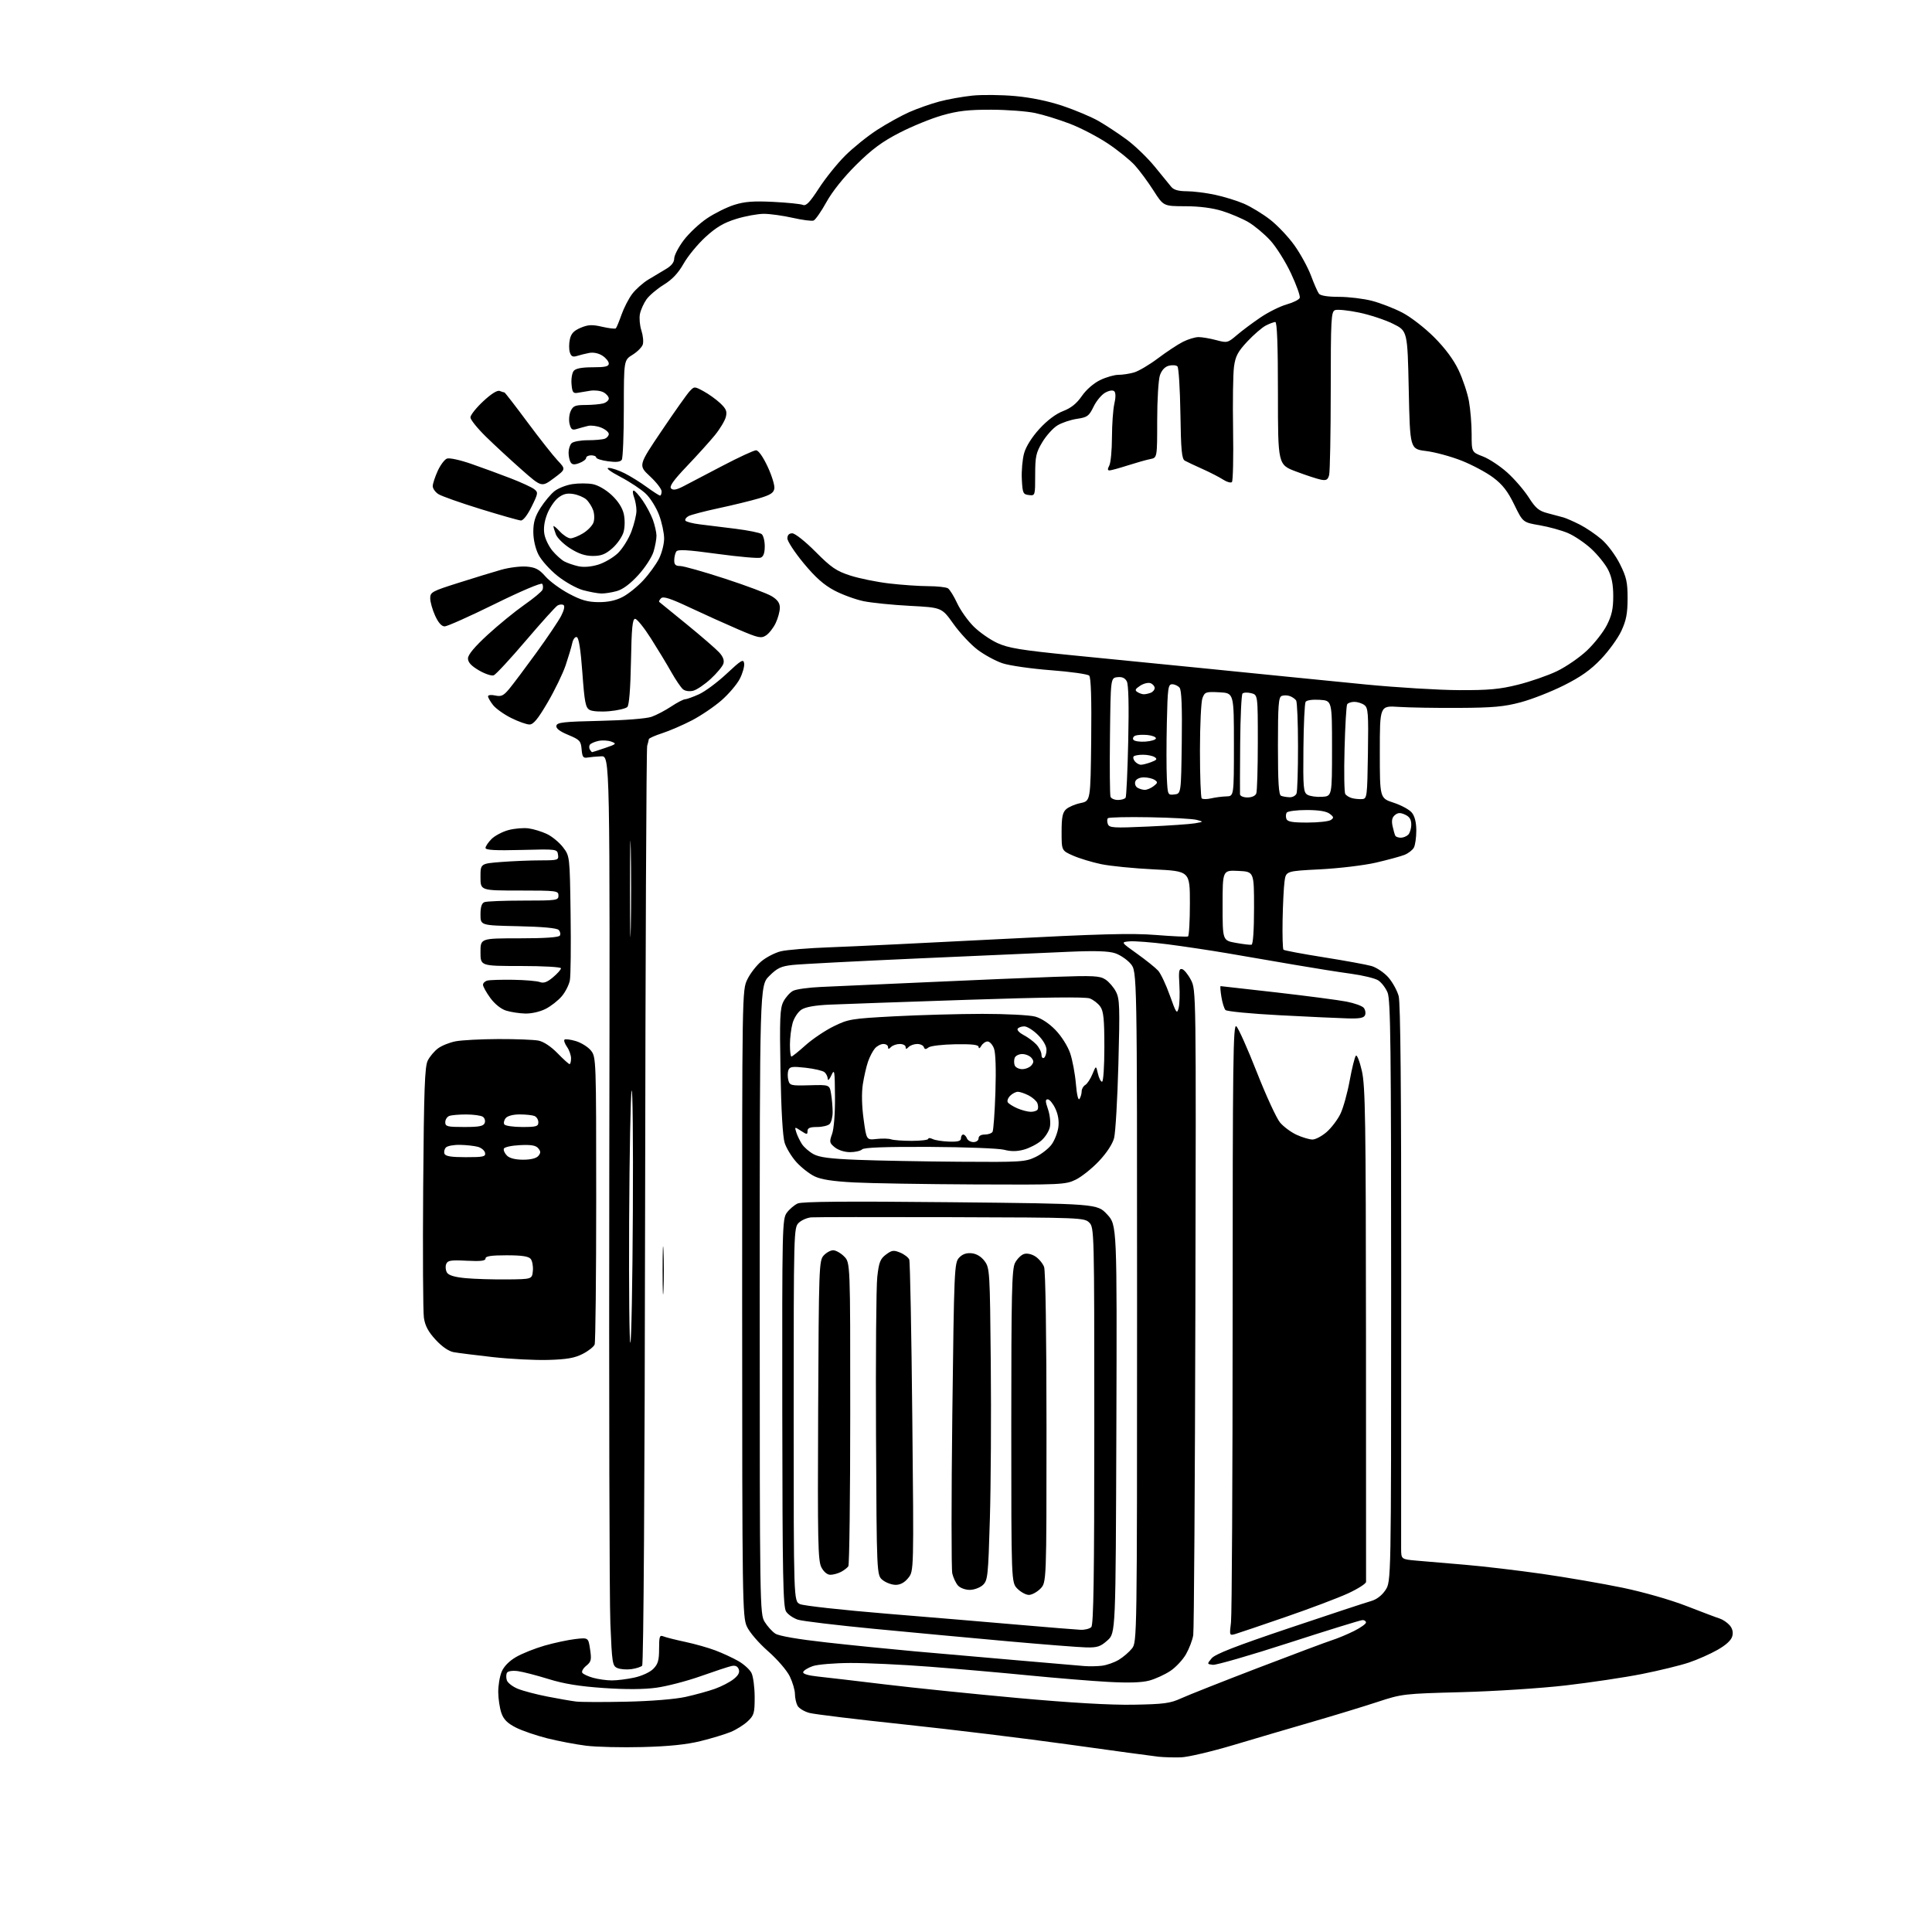 <?xml version="1.0" encoding="UTF-8" standalone="no"?>
<svg 
  version="1.1" 
  xmlns="http://www.w3.org/2000/svg" 
  xmlns:xlink="http://www.w3.org/1999/xlink" 
  xmlns:svg="http://www.w3.org/2000/svg"
  xmlns:rdf="http://www.w3.org/1999/02/22-rdf-syntax-ns#"
  xmlns:cc="http://creativecommons.org/ns#"
  xmlns:dc="http://purl.org/dc/elements/1.1/"
  viewBox="0 0 768 768"
  width="768"
  height="768"
>
<style>svg {background-color: white; }</style>"
<path stroke="none" fill="black" fill-rule="evenodd" d="M469.50,698.57C466.75,698.66 462.70,698.55 460.50,698.32C458.30,698.08 442.32,695.91 425.00,693.49C407.68,691.07 378.20,687.48 359.50,685.50C340.80,683.52 323.82,681.46 321.77,680.92C319.71,680.37 317.58,679.08 317.02,678.03C316.46,676.99 316.00,674.89 316.00,673.38C316.00,671.87 315.08,668.72 313.95,666.39C312.80,664.02 308.99,659.60 305.30,656.37C301.53,653.05 297.93,648.86 296.88,646.54C295.13,642.69 295.04,636.61 295.02,518.07C295.00,393.87 295.00,393.62 297.09,389.31C298.24,386.94 300.76,383.69 302.70,382.10C304.63,380.50 308.08,378.73 310.36,378.16C312.64,377.58 321.48,376.87 330.00,376.56C338.52,376.26 368.45,374.82 396.50,373.36C437.24,371.24 449.91,370.90 459.50,371.67C466.10,372.20 471.84,372.46 472.25,372.25C472.66,372.05 473.00,366.12 473.00,359.09C473.00,346.29 473.00,346.29 458.67,345.59C450.79,345.21 441.35,344.27 437.70,343.51C434.04,342.74 429.01,341.21 426.52,340.11C422.00,338.11 422.00,338.11 422.00,330.71C422.00,324.85 422.38,322.97 423.80,321.68C424.79,320.78 427.38,319.68 429.55,319.23C433.50,318.41 433.50,318.41 433.77,294.02C433.95,277.76 433.68,269.28 432.97,268.57C432.39,267.98 425.52,267.01 417.70,266.42C409.89,265.82 401.25,264.58 398.50,263.66C395.75,262.74 391.28,260.31 388.56,258.25C385.85,256.19 381.54,251.57 379.00,248.00C374.37,241.50 374.37,241.50 361.77,240.84C354.84,240.48 346.55,239.64 343.34,238.99C340.13,238.33 334.89,236.42 331.70,234.74C327.49,232.51 324.15,229.55 319.45,223.87C315.90,219.58 313.00,215.15 313.00,214.03C313.00,212.69 313.66,212.00 314.94,212.00C316.03,212.00 320.12,215.24 324.19,219.34C330.44,225.62 332.45,226.99 338.00,228.79C341.57,229.94 348.55,231.36 353.50,231.94C358.45,232.52 365.43,233.00 369.00,233.01C372.57,233.02 376.09,233.41 376.82,233.87C377.54,234.33 379.19,236.98 380.48,239.77C381.77,242.55 384.71,246.71 387.02,249.02C389.32,251.32 393.58,254.29 396.47,255.62C400.87,257.63 405.81,258.44 426.12,260.47C439.53,261.81 462.20,264.05 476.50,265.46C490.80,266.87 506.55,268.45 511.50,268.97C516.45,269.49 530.62,270.90 543.00,272.10C555.38,273.30 572.02,274.31 580.00,274.34C591.78,274.39 596.17,273.99 603.38,272.19C608.27,270.97 615.24,268.56 618.86,266.83C622.49,265.09 627.88,261.39 630.84,258.59C633.80,255.79 637.36,251.25 638.75,248.50C640.70,244.67 641.29,241.98 641.29,237.00C641.29,232.40 640.69,229.31 639.23,226.45C638.10,224.23 635.09,220.50 632.55,218.16C630.02,215.82 625.86,213.01 623.32,211.92C620.78,210.83 615.70,209.43 612.04,208.80C605.38,207.66 605.38,207.66 601.94,200.60C599.35,195.27 597.29,192.63 593.58,189.84C590.88,187.81 585.21,184.78 580.98,183.11C576.75,181.44 570.42,179.72 566.90,179.29C560.50,178.50 560.50,178.50 560.00,155.03C559.50,131.55 559.50,131.55 553.73,128.70C550.56,127.13 544.47,125.12 540.19,124.24C535.91,123.35 531.64,122.92 530.70,123.28C529.15,123.88 529.00,126.67 528.99,155.22C528.98,172.42 528.69,187.55 528.35,188.84C527.84,190.73 527.22,191.09 525.11,190.68C523.67,190.40 519.24,188.95 515.25,187.45C508.00,184.73 508.00,184.73 508.00,156.37C508.00,137.23 507.66,128.00 506.95,128.00C506.37,128.00 504.67,128.64 503.17,129.41C501.67,130.19 498.37,133.04 495.84,135.74C492.06,139.79 491.11,141.57 490.54,145.74C490.15,148.53 489.99,159.82 490.17,170.82C490.35,181.82 490.14,191.18 489.71,191.62C489.27,192.06 487.70,191.62 486.21,190.65C484.72,189.68 481.02,187.78 478.00,186.43C474.98,185.08 471.82,183.59 471.00,183.13C469.77,182.44 469.45,179.06 469.23,164.42C469.08,154.59 468.55,146.15 468.05,145.65C467.55,145.15 466.03,145.03 464.67,145.37C463.08,145.77 461.81,147.11 461.10,149.14C460.49,150.89 460.00,158.92 460.00,167.13C460.00,181.96 460.00,181.96 457.25,182.49C455.74,182.78 451.72,183.92 448.31,185.01C444.91,186.10 441.63,187.00 441.03,187.00C440.25,187.00 440.23,186.43 440.96,185.07C441.53,184.00 442.01,178.94 442.02,173.82C442.04,168.69 442.46,162.70 442.97,160.50C443.55,158.04 443.54,156.14 442.97,155.57C442.40,155.00 441.03,155.18 439.39,156.06C437.93,156.84 435.83,159.35 434.72,161.65C432.88,165.42 432.25,165.88 428.09,166.50C425.57,166.87 422.07,168.05 420.32,169.12C418.58,170.19 415.88,173.19 414.32,175.79C411.83,179.95 411.50,181.47 411.50,188.79C411.50,197.05 411.49,197.08 409.00,196.79C406.68,196.52 406.48,196.06 406.19,190.50C406.02,187.20 406.43,182.55 407.10,180.16C407.85,177.48 410.18,173.78 413.19,170.48C416.29,167.09 419.73,164.51 422.60,163.41C425.77,162.20 427.99,160.41 430.04,157.44C431.78,154.92 434.72,152.35 437.30,151.10C439.68,149.94 442.95,149.00 444.57,149.00C446.19,149.00 448.99,148.58 450.79,148.06C452.59,147.54 456.85,145.03 460.26,142.47C463.66,139.91 468.13,136.95 470.18,135.91C472.24,134.86 475.06,134.00 476.45,134.00C477.83,134.00 480.99,134.54 483.46,135.20C487.82,136.37 488.04,136.31 491.72,133.17C493.80,131.39 498.05,128.22 501.17,126.12C504.29,124.02 508.94,121.72 511.51,121.00C514.08,120.28 516.40,119.12 516.67,118.41C516.94,117.71 515.37,113.33 513.19,108.67C511.01,104.01 507.28,98.09 504.92,95.53C502.55,92.96 498.66,89.71 496.27,88.31C493.88,86.91 489.20,84.92 485.88,83.88C481.95,82.66 476.78,81.99 471.16,81.98C462.50,81.96 462.50,81.96 458.54,75.75C456.36,72.33 453.04,67.84 451.16,65.76C449.28,63.67 444.45,59.77 440.43,57.08C436.41,54.39 429.60,50.84 425.31,49.20C421.01,47.55 414.80,45.63 411.50,44.93C408.20,44.22 400.32,43.63 394.00,43.61C385.00,43.59 380.78,44.07 374.57,45.84C370.21,47.08 362.56,50.20 357.57,52.77C350.64,56.34 346.59,59.34 340.40,65.47C335.39,70.44 330.86,76.11 328.52,80.33C326.44,84.09 324.14,87.39 323.41,87.67C322.68,87.95 318.94,87.46 315.10,86.59C311.25,85.72 306.10,85.00 303.66,85.00C301.21,85.00 296.26,85.91 292.66,87.02C287.71,88.55 284.73,90.31 280.46,94.21C277.35,97.06 273.43,101.82 271.75,104.80C269.61,108.57 267.23,111.11 263.86,113.18C261.20,114.82 258.12,117.43 257.00,118.99C255.89,120.55 254.71,123.18 254.38,124.83C254.06,126.47 254.32,129.43 254.97,131.39C255.61,133.36 255.86,135.85 255.52,136.93C255.18,138.02 253.34,139.86 251.45,141.03C248.00,143.16 248.00,143.16 247.98,162.33C247.98,172.87 247.61,182.07 247.17,182.76C246.61,183.63 244.96,183.82 241.69,183.37C239.11,183.02 237.00,182.34 237.00,181.86C237.00,181.39 236.10,181.00 235.00,181.00C233.90,181.00 233.00,181.46 233.00,182.02C233.00,182.59 231.80,183.51 230.33,184.06C228.34,184.82 227.46,184.75 226.85,183.79C226.40,183.08 226.02,181.35 226.02,179.95C226.01,178.55 226.54,176.86 227.20,176.20C227.86,175.54 230.75,175.00 233.62,175.00C236.49,175.00 239.55,174.73 240.42,174.39C241.29,174.06 242.00,173.21 242.00,172.51C242.00,171.81 240.65,170.68 239.01,170.00C237.36,169.32 235.00,169.01 233.76,169.30C232.52,169.60 230.51,170.15 229.30,170.52C227.48,171.09 226.97,170.74 226.42,168.53C226.05,167.06 226.24,164.76 226.85,163.43C227.80,161.35 228.65,161.00 232.73,160.99C235.35,160.98 238.51,160.70 239.75,160.37C240.99,160.04 242.00,159.16 242.00,158.42C242.00,157.68 241.05,156.56 239.89,155.94C238.72,155.32 236.36,155.04 234.64,155.32C232.91,155.61 230.60,155.99 229.50,156.17C227.83,156.44 227.45,155.86 227.19,152.68C227.01,150.58 227.41,148.22 228.06,147.43C228.86,146.46 231.31,146.00 235.62,146.00C240.58,146.00 242.00,145.67 242.00,144.52C242.00,143.71 240.88,142.31 239.50,141.41C238.00,140.42 235.91,139.98 234.25,140.29C232.74,140.58 230.53,141.12 229.35,141.50C227.69,142.02 227.04,141.69 226.52,140.07C226.15,138.91 226.15,136.57 226.53,134.88C227.03,132.59 228.12,131.43 230.84,130.29C233.83,129.04 235.37,128.97 239.39,129.90C242.09,130.52 244.53,130.80 244.81,130.52C245.10,130.24 246.11,127.78 247.07,125.06C248.03,122.34 249.95,118.62 251.34,116.80C252.73,114.98 255.58,112.44 257.68,111.16C259.78,109.87 262.96,107.97 264.75,106.93C266.90,105.67 268.00,104.26 268.01,102.76C268.01,101.52 269.71,98.25 271.78,95.50C273.86,92.75 278.02,88.84 281.03,86.82C284.04,84.79 288.91,82.37 291.86,81.44C296.00,80.13 299.52,79.86 307.36,80.25C312.94,80.53 318.25,81.07 319.16,81.45C320.43,81.98 321.89,80.47 325.50,74.90C328.07,70.92 332.76,65.08 335.92,61.92C339.08,58.76 344.81,54.14 348.66,51.65C352.50,49.17 358.27,45.97 361.48,44.55C364.68,43.14 370.05,41.25 373.40,40.36C376.76,39.46 382.65,38.41 386.50,38.01C390.35,37.61 397.99,37.69 403.47,38.18C409.85,38.76 416.67,40.16 422.45,42.10C427.40,43.76 433.81,46.46 436.68,48.10C439.56,49.75 444.58,53.06 447.86,55.47C451.13,57.88 456.13,62.70 458.98,66.18C461.83,69.65 464.79,73.29 465.57,74.25C466.55,75.47 468.43,76.01 471.74,76.02C474.36,76.03 479.43,76.66 483.00,77.43C486.57,78.19 491.75,79.79 494.50,80.98C497.25,82.17 501.90,84.99 504.83,87.26C507.76,89.52 512.14,94.14 514.55,97.52C516.97,100.91 519.93,106.34 521.15,109.59C522.36,112.84 523.77,116.06 524.30,116.75C524.90,117.54 527.81,118.00 532.23,118.00C536.07,118.00 541.98,118.71 545.36,119.58C548.74,120.46 554.20,122.58 557.50,124.30C560.83,126.04 566.46,130.40 570.14,134.10C574.46,138.43 577.85,143.00 579.81,147.14C581.47,150.64 583.32,156.17 583.92,159.43C584.51,162.70 585.00,168.60 585.00,172.55C585.00,179.73 585.00,179.73 589.47,181.44C591.93,182.38 596.28,185.25 599.14,187.82C602.00,190.39 605.84,194.84 607.68,197.71C610.45,202.05 611.73,203.11 615.26,204.02C617.59,204.63 620.40,205.38 621.50,205.69C622.60,206.00 625.52,207.29 628.00,208.54C630.48,209.80 634.38,212.45 636.68,214.43C639.01,216.44 642.22,220.76 643.93,224.18C646.55,229.42 647.00,231.43 646.99,237.91C646.98,243.87 646.45,246.64 644.51,250.80C643.16,253.72 639.52,258.74 636.44,261.97C632.33,266.29 628.41,269.07 621.67,272.44C616.63,274.97 608.90,278.00 604.50,279.17C597.97,280.92 593.47,281.33 580.00,281.40C570.92,281.46 560.12,281.27 556.00,281.00C548.50,280.50 548.50,280.50 548.50,298.90C548.50,317.30 548.50,317.30 553.99,319.09C557.01,320.07 560.27,321.85 561.24,323.05C562.39,324.47 563.00,326.94 563.00,330.18C563.00,332.90 562.57,335.94 562.04,336.93C561.51,337.92 559.82,339.22 558.29,339.83C556.75,340.43 551.67,341.81 547.00,342.90C542.33,343.98 532.35,345.18 524.84,345.57C511.19,346.26 511.19,346.26 510.62,350.38C510.31,352.65 509.97,359.56 509.85,365.74C509.74,371.92 509.89,377.23 510.20,377.53C510.50,377.83 517.67,379.18 526.12,380.52C534.58,381.86 543.15,383.43 545.17,384.00C547.18,384.58 550.20,386.61 551.88,388.51C553.55,390.42 555.40,393.77 555.99,395.96C556.72,398.68 557.04,433.39 557.00,505.72C556.96,563.90 556.95,613.38 556.97,615.67C557.00,619.84 557.00,619.84 563.25,620.39C566.69,620.69 575.35,621.43 582.50,622.03C589.65,622.63 603.38,624.26 613.00,625.63C622.62,627.01 636.99,629.49 644.93,631.13C653.31,632.87 664.00,635.93 670.43,638.43C676.52,640.80 682.45,643.04 683.62,643.40C684.78,643.76 686.52,644.92 687.49,645.99C688.65,647.27 689.03,648.75 688.62,650.39C688.21,652.00 686.18,653.89 682.75,655.84C679.86,657.49 674.73,659.76 671.35,660.89C667.97,662.03 659.58,664.07 652.72,665.44C645.85,666.80 632.19,668.85 622.37,669.98C612.54,671.12 593.92,672.32 581.00,672.66C557.90,673.27 557.33,673.34 547.50,676.57C542.00,678.38 530.41,681.92 521.75,684.43C513.09,686.94 498.91,691.11 490.25,693.70C481.59,696.28 472.25,698.47 469.50,698.57zM255.50,694.48C247.25,694.70 237.12,694.46 233.00,693.95C228.88,693.43 221.90,692.11 217.50,691.00C213.10,689.89 207.47,687.96 205.00,686.69C201.69,685.00 200.19,683.49 199.31,680.95C198.65,679.05 198.09,675.35 198.06,672.72C198.03,670.09 198.63,666.42 199.41,664.56C200.30,662.42 202.41,660.27 205.16,658.68C207.55,657.29 212.65,655.26 216.50,654.15C220.35,653.05 225.83,651.88 228.68,651.55C233.87,650.95 233.87,650.95 234.57,655.65C235.19,659.77 235.01,660.58 233.06,662.15C231.84,663.14 231.12,664.39 231.46,664.94C231.80,665.48 233.74,666.39 235.79,666.96C237.83,667.52 241.17,667.99 243.20,667.99C245.24,668.00 249.25,667.50 252.11,666.88C255.07,666.25 258.34,664.75 259.66,663.43C261.56,661.53 262.00,660.03 262.00,655.44C262.00,650.45 262.21,649.87 263.75,650.50C264.71,650.89 268.61,651.87 272.41,652.68C276.22,653.49 281.62,655.02 284.41,656.08C287.21,657.14 291.29,659.03 293.48,660.28C295.67,661.52 298.03,663.66 298.72,665.02C299.41,666.38 299.98,670.68 299.99,674.56C300.00,680.98 299.75,681.86 297.25,684.22C295.74,685.65 292.70,687.56 290.50,688.47C288.30,689.38 282.90,691.02 278.50,692.11C272.95,693.48 265.91,694.21 255.50,694.48zM450.50,677.65C462.66,677.44 465.16,677.11 469.50,675.12C472.25,673.86 485.98,668.43 500.00,663.05C514.02,657.68 527.30,652.70 529.50,652.00C531.70,651.30 535.64,649.66 538.25,648.35C540.86,647.04 543.00,645.52 543.00,644.98C543.00,644.44 542.39,644.00 541.65,644.00C540.91,644.00 527.75,648.07 512.40,653.04C497.06,658.01 483.43,661.95 482.13,661.79C479.78,661.50 479.77,661.48 481.63,659.22C483.01,657.54 491.16,654.36 512.50,647.18C528.45,641.81 543.07,636.99 544.98,636.46C547.18,635.85 549.29,634.26 550.73,632.10C553.00,628.70 553.00,628.70 553.00,513.32C553.00,416.04 552.78,397.40 551.58,394.55C550.80,392.68 549.12,390.49 547.83,389.69C546.55,388.88 541.67,387.70 537.00,387.07C532.33,386.44 522.20,384.83 514.50,383.50C506.80,382.16 494.88,380.11 488.00,378.95C481.12,377.78 470.36,376.17 464.07,375.36C457.78,374.56 451.03,374.04 449.08,374.20C445.51,374.50 445.51,374.50 452.01,379.13C455.58,381.68 459.35,384.71 460.39,385.86C461.43,387.02 463.52,391.46 465.04,395.73C467.54,402.77 467.87,403.24 468.52,400.72C468.91,399.20 469.04,395.02 468.82,391.44C468.48,386.14 468.67,384.98 469.85,385.22C470.65,385.37 472.24,387.30 473.39,389.50C475.48,393.50 475.48,393.50 475.18,520.00C475.02,589.58 474.64,648.08 474.33,650.00C474.03,651.92 472.73,655.34 471.45,657.58C470.17,659.82 467.35,662.83 465.19,664.25C463.03,665.68 459.30,667.39 456.88,668.05C453.90,668.86 448.66,669.03 440.50,668.58C433.90,668.22 419.73,667.05 409.00,666.00C398.27,664.94 380.50,663.38 369.50,662.54C358.50,661.69 344.32,661.03 338.00,661.06C331.68,661.09 324.96,661.65 323.08,662.31C321.19,662.96 319.48,664.02 319.28,664.65C319.04,665.38 321.15,666.03 325.20,666.46C328.67,666.82 340.73,668.24 352.00,669.60C363.27,670.96 386.90,673.38 404.50,674.98C425.66,676.90 441.24,677.80 450.50,677.65zM249.00,676.45C258.76,676.24 268.36,675.46 272.50,674.55C276.35,673.70 281.62,672.25 284.22,671.32C286.81,670.39 290.15,668.66 291.63,667.47C293.53,665.97 294.13,664.79 293.66,663.55C293.19,662.33 292.27,661.93 290.74,662.28C289.51,662.55 284.00,664.37 278.50,666.32C273.00,668.27 265.09,670.32 260.93,670.89C255.94,671.58 248.80,671.62 239.93,671.01C230.27,670.34 224.12,669.34 218.00,667.43C213.32,665.98 207.87,664.57 205.87,664.30C203.78,664.02 201.94,664.28 201.55,664.92C201.18,665.52 201.14,666.87 201.47,667.92C201.80,668.96 203.81,670.51 205.92,671.35C208.04,672.20 213.31,673.58 217.64,674.42C221.96,675.27 227.07,676.15 229.00,676.39C230.93,676.62 239.93,676.65 249.00,676.45zM250.91,663.52C249.04,663.77 246.56,663.57 245.41,663.07C243.45,662.24 243.28,661.13 242.63,645.34C242.25,636.08 242.06,554.70 242.20,464.50C242.48,300.50 242.48,300.50 238.99,300.64C237.07,300.72 234.60,300.95 233.50,301.14C231.84,301.44 231.45,300.88 231.20,297.86C230.92,294.53 230.47,294.05 225.87,292.13C222.45,290.71 220.95,289.55 221.17,288.48C221.45,287.16 224.10,286.87 238.50,286.55C248.44,286.33 256.95,285.66 259.00,284.94C260.93,284.26 264.44,282.42 266.80,280.85C269.17,279.28 271.64,277.99 272.30,277.98C272.96,277.97 275.47,277.06 277.88,275.97C280.30,274.87 285.25,271.19 288.88,267.78C294.68,262.36 295.54,261.85 295.81,263.72C295.98,264.89 295.21,267.63 294.09,269.82C292.98,272.00 289.70,275.86 286.81,278.39C283.91,280.92 278.61,284.51 275.02,286.37C271.43,288.23 266.14,290.52 263.25,291.46C260.36,292.39 257.97,293.46 257.92,293.83C257.88,294.20 257.58,295.40 257.26,296.50C256.94,297.60 256.57,380.11 256.44,479.85C256.29,590.35 255.83,661.57 255.26,662.14C254.75,662.65 252.79,663.27 250.91,663.52zM438.00,662.16C439.93,661.93 442.96,660.87 444.73,659.80C446.51,658.73 448.87,656.70 449.98,655.29C451.98,652.75 452.00,651.58 452.00,519.44C452.00,386.15 452.00,386.15 449.47,383.14C448.07,381.49 445.28,379.59 443.26,378.92C440.66,378.06 435.30,377.89 425.04,378.34C417.04,378.69 390.25,379.87 365.50,380.97C340.75,382.07 318.04,383.25 315.03,383.59C310.45,384.10 308.95,384.81 305.78,387.98C302.00,391.76 302.00,391.76 302.00,516.63C302.01,638.64 302.05,641.57 303.96,644.70C305.03,646.45 306.94,648.57 308.20,649.39C309.64,650.33 317.24,651.64 328.50,652.89C338.40,654.00 354.15,655.58 363.50,656.42C372.85,657.26 391.07,658.85 404.00,659.96C416.93,661.07 429.07,662.11 431.00,662.28C432.93,662.44 436.07,662.39 438.00,662.16zM431.73,654.87C428.86,654.80 414.80,653.70 400.50,652.42C386.20,651.13 362.35,648.92 347.50,647.49C332.65,646.06 319.02,644.43 317.21,643.86C315.41,643.29 313.28,641.83 312.49,640.63C311.27,638.77 311.04,626.63 310.97,561.53C310.89,487.51 310.96,484.53 312.78,482.07C313.83,480.65 315.76,479.01 317.09,478.40C318.80,477.63 336.46,477.48 377.82,477.90C436.15,478.50 436.15,478.50 440.09,482.73C444.03,486.96 444.03,486.96 443.77,568.06C443.50,649.16 443.50,649.16 440.23,652.08C437.45,654.57 436.20,654.98 431.73,654.87zM491.10,649.53C488.72,650.22 488.70,650.17 489.34,644.87C489.69,641.91 489.99,587.13 489.99,523.13C490.00,421.14 490.18,406.91 491.46,407.97C492.27,408.64 495.93,416.83 499.60,426.18C503.27,435.52 507.43,444.55 508.84,446.23C510.26,447.91 513.24,450.11 515.46,451.12C517.68,452.13 520.50,452.97 521.72,452.98C522.93,452.99 525.49,451.63 527.40,449.96C529.30,448.28 531.77,445.02 532.87,442.71C533.98,440.39 535.63,434.45 536.53,429.50C537.44,424.55 538.54,420.12 538.99,419.65C539.43,419.19 540.50,421.92 541.37,425.73C542.74,431.76 542.95,445.17 543.00,530.07C543.03,583.66 543.04,628.09 543.03,628.82C543.01,629.54 539.74,631.62 535.75,633.45C531.76,635.27 520.62,639.48 511.00,642.79C501.38,646.11 492.42,649.14 491.10,649.53zM429.55,647.87C431.23,647.94 433.14,647.46 433.80,646.80C434.71,645.89 435.00,626.76 435.00,566.80C435.00,489.33 434.97,487.97 433.00,486.00C431.05,484.05 429.56,484.00 378.25,483.85C349.24,483.77 324.15,483.80 322.50,483.92C320.85,484.05 318.60,485.03 317.50,486.10C315.54,488.02 315.50,489.37 315.50,562.26C315.50,636.47 315.50,636.47 318.00,637.66C319.38,638.31 334.90,640.02 352.50,641.47C370.10,642.91 393.95,644.91 405.50,645.92C417.05,646.92 427.87,647.80 429.55,647.87zM409.00,634.00C407.85,634.00 405.80,632.90 404.45,631.55C402.00,629.09 402.00,629.09 402.00,567.00C402.00,513.96 402.22,504.48 403.49,502.02C404.31,500.44 405.91,498.85 407.04,498.49C408.26,498.10 410.11,498.50 411.59,499.47C412.97,500.37 414.52,502.24 415.04,503.62C415.61,505.12 416.00,530.96 416.00,567.61C416.00,629.09 416.00,629.09 413.55,631.55C412.20,632.90 410.15,634.00 409.00,634.00zM385.47,632.00C383.71,632.00 381.64,631.23 380.79,630.25C379.95,629.29 378.95,627.15 378.55,625.50C378.16,623.85 378.16,595.40 378.56,562.28C379.26,504.56 379.37,501.98 381.24,499.97C382.57,498.54 384.15,497.98 386.24,498.19C388.21,498.39 390.05,499.51 391.40,501.32C393.43,504.05 393.51,505.40 393.85,541.82C394.05,562.55 393.89,590.44 393.49,603.82C392.82,626.64 392.64,628.25 390.70,630.07C389.56,631.13 387.20,632.00 385.47,632.00zM356.04,630.00C354.49,630.00 352.16,629.14 350.86,628.09C348.50,626.18 348.50,626.18 348.23,570.34C348.08,539.63 348.30,511.40 348.73,507.61C349.38,501.76 349.91,500.41 352.19,498.71C354.53,496.96 355.25,496.86 357.86,497.94C359.51,498.63 361.12,499.88 361.45,500.72C361.77,501.57 362.32,529.77 362.65,563.38C363.27,624.50 363.27,624.50 361.06,627.25C359.60,629.08 357.91,630.00 356.04,630.00zM330.09,626.00C328.84,626.00 327.46,624.85 326.50,623.01C325.15,620.38 324.99,612.64 325.23,560.61C325.49,503.81 325.58,501.12 327.40,499.10C328.45,497.95 330.16,497.00 331.20,497.00C332.24,497.00 334.20,498.10 335.55,499.45C338.00,501.91 338.00,501.91 337.98,561.70C337.98,594.59 337.64,622.00 337.23,622.60C336.83,623.21 335.52,624.22 334.32,624.85C333.11,625.48 331.21,626.00 330.09,626.00zM218.00,540.59C212.78,540.75 202.88,540.24 196.00,539.48C189.12,538.71 182.08,537.82 180.35,537.51C178.37,537.16 175.72,535.33 173.18,532.58C170.25,529.41 168.98,527.02 168.51,523.86C168.15,521.46 168.03,498.12 168.22,472.00C168.52,432.93 168.84,423.98 170.04,421.59C170.84,419.99 172.69,417.80 174.14,416.73C175.59,415.65 178.74,414.39 181.14,413.93C183.54,413.47 191.18,413.07 198.12,413.04C205.07,413.02 212.24,413.30 214.07,413.66C216.11,414.07 219.02,416.01 221.61,418.66C223.93,421.05 226.09,423.00 226.41,423.00C226.73,423.00 227.00,421.98 227.00,420.72C227.00,419.47 226.28,417.42 225.40,416.16C224.52,414.90 224.06,413.60 224.39,413.28C224.72,412.95 226.77,413.21 228.94,413.86C231.11,414.52 233.82,416.22 234.95,417.66C236.96,420.22 237.00,421.29 237.00,476.55C237.00,507.51 236.72,533.57 236.38,534.46C236.03,535.35 233.90,537.04 231.63,538.20C228.45,539.83 225.31,540.38 218.00,540.59zM250.58,533.75C250.98,533.35 251.43,509.96 251.57,481.76C251.72,453.57 251.50,431.89 251.08,433.59C250.66,435.28 250.22,458.68 250.09,485.57C249.96,512.47 250.19,534.15 250.58,533.75zM263.74,512.75C263.56,517.01 263.40,513.52 263.40,505.00C263.40,496.48 263.56,492.99 263.74,497.25C263.93,501.51 263.93,508.49 263.74,512.75zM201.50,508.59C211.50,508.50 211.50,508.50 211.82,505.18C211.99,503.36 211.60,501.22 210.95,500.43C210.08,499.40 207.43,499.00 201.38,499.00C195.27,499.00 193.00,499.34 193.00,500.27C193.00,501.22 191.10,501.44 185.51,501.16C179.09,500.84 177.92,501.03 177.35,502.53C176.98,503.49 177.14,505.00 177.69,505.89C178.38,506.97 180.79,507.69 185.10,508.09C188.62,508.42 196.00,508.64 201.50,508.59zM387.43,470.83C367.67,470.74 346.10,470.38 339.50,470.04C331.01,469.59 326.41,468.88 323.77,467.60C321.72,466.61 318.49,464.07 316.59,461.97C314.69,459.86 312.59,456.42 311.92,454.32C311.15,451.93 310.53,441.26 310.26,425.87C309.88,404.68 310.05,400.81 311.42,398.15C312.30,396.45 314.01,394.53 315.23,393.88C316.44,393.23 321.50,392.53 326.47,392.32C331.43,392.12 350.35,391.27 368.50,390.44C386.65,389.61 409.46,388.65 419.19,388.31C434.68,387.77 437.20,387.90 439.42,389.36C440.82,390.27 442.70,392.46 443.61,394.22C445.09,397.07 445.19,400.27 444.58,422.96C444.20,437.01 443.43,450.25 442.87,452.39C442.24,454.78 439.90,458.34 436.81,461.61C434.04,464.53 429.88,467.85 427.57,468.96C423.56,470.91 421.72,470.99 387.43,470.83zM381.43,461.81C405.89,461.99 407.61,461.88 411.68,459.91C414.05,458.77 416.93,456.50 418.09,454.87C419.25,453.24 420.43,450.19 420.71,448.09C421.05,445.62 420.62,443.00 419.50,440.64C418.55,438.64 417.20,437.00 416.50,437.00C415.49,437.00 415.51,437.81 416.60,440.96C417.35,443.14 417.69,446.30 417.35,447.98C417.02,449.66 415.43,452.14 413.83,453.49C412.22,454.84 409.13,456.43 406.95,457.01C404.23,457.75 401.82,457.76 399.21,457.06C397.13,456.50 383.81,455.98 369.62,455.91C351.96,455.83 343.46,456.14 342.70,456.90C342.10,457.50 339.94,458.00 337.91,458.00C335.78,458.00 333.23,457.20 331.87,456.10C329.71,454.35 329.63,453.93 330.76,450.78C331.50,448.75 331.97,442.71 331.92,435.93C331.84,425.41 331.73,424.74 330.46,427.50C329.71,429.15 329.07,429.77 329.05,428.87C329.02,427.98 328.43,426.77 327.74,426.20C327.05,425.62 323.68,424.84 320.26,424.45C315.01,423.86 313.94,424.00 313.41,425.38C313.07,426.27 313.05,428.04 313.36,429.32C313.92,431.51 314.34,431.62 321.86,431.41C329.77,431.19 329.77,431.19 330.37,434.84C330.71,436.85 330.98,440.10 330.99,442.05C331.00,444.00 330.46,446.14 329.80,446.80C329.14,447.46 326.89,448.00 324.80,448.00C321.97,448.00 321.00,448.41 321.00,449.62C321.00,451.08 320.76,451.07 318.41,449.53C315.84,447.85 315.82,447.86 316.55,450.17C316.96,451.45 317.97,453.54 318.79,454.80C319.62,456.07 321.69,457.87 323.40,458.80C325.74,460.08 330.07,460.63 341.00,461.06C348.98,461.37 367.17,461.71 381.43,461.81zM207.95,461.00C211.00,461.00 213.21,460.45 214.00,459.50C214.99,458.30 214.99,457.69 213.96,456.46C213.01,455.31 211.14,454.99 206.67,455.21C203.32,455.37 200.49,456.00 200.28,456.63C200.08,457.26 200.64,458.50 201.53,459.38C202.57,460.42 204.86,461.00 207.95,461.00zM185.18,460.00C192.15,460.00 193.11,459.79 192.82,458.29C192.64,457.36 191.37,456.28 189.99,455.89C188.62,455.51 185.45,455.15 182.95,455.10C180.45,455.04 177.90,455.50 177.28,456.12C176.66,456.74 176.39,457.86 176.69,458.62C177.07,459.63 179.33,460.00 185.18,460.00zM362.48,453.51C366.07,453.50 369.00,453.15 369.00,452.71C369.00,452.28 369.79,452.32 370.75,452.79C371.71,453.27 374.64,453.72 377.25,453.81C380.84,453.92 382.00,453.60 382.00,452.48C382.00,451.67 382.40,451.00 382.89,451.00C383.38,451.00 384.05,451.68 384.36,452.50C384.68,453.32 385.85,454.00 386.97,454.00C388.11,454.00 389.00,453.34 389.00,452.50C389.00,451.58 389.94,451.00 391.44,451.00C392.78,451.00 394.18,450.52 394.55,449.93C394.91,449.34 395.43,442.25 395.69,434.18C395.99,425.01 395.78,418.47 395.11,416.75C394.53,415.24 393.39,414.00 392.57,414.00C391.76,414.00 390.64,414.79 390.08,415.75C389.50,416.75 389.05,416.96 389.03,416.24C389.01,415.30 386.60,415.01 379.75,415.11C374.65,415.19 369.87,415.76 369.09,416.38C368.03,417.22 367.57,417.19 367.25,416.25C367.02,415.56 365.84,415.00 364.62,415.00C363.40,415.00 361.86,415.54 361.20,416.20C360.27,417.13 360.00,417.13 360.00,416.20C360.00,415.54 358.96,415.00 357.70,415.00C356.44,415.00 354.86,415.54 354.20,416.20C353.27,417.13 353.00,417.13 353.00,416.20C353.00,415.54 352.17,415.00 351.15,415.00C350.14,415.00 348.63,415.79 347.80,416.75C346.96,417.71 345.73,420.07 345.06,422.00C344.39,423.93 343.46,427.98 342.99,431.00C342.46,434.46 342.57,439.60 343.29,444.86C344.43,453.21 344.43,453.21 348.47,452.76C350.69,452.51 353.29,452.57 354.24,452.91C355.19,453.24 358.90,453.51 362.48,453.51zM184.53,448.00C190.51,448.00 192.19,447.67 192.68,446.40C193.01,445.52 192.66,444.40 191.90,443.91C191.13,443.43 188.17,443.02 185.33,443.02C182.49,443.01 179.45,443.27 178.58,443.61C177.71,443.94 177.00,445.07 177.00,446.11C177.00,447.80 177.81,448.00 184.53,448.00zM207.56,448.00C213.21,448.00 214.00,447.77 214.00,446.11C214.00,445.07 213.29,443.94 212.42,443.61C211.55,443.27 208.90,443.00 206.54,443.00C204.00,443.00 201.75,443.59 201.04,444.46C200.37,445.26 200.12,446.38 200.47,446.96C200.83,447.53 204.02,448.00 207.56,448.00zM409.69,441.96C410.90,441.98 412.13,441.59 412.44,441.09C412.75,440.59 412.73,439.45 412.38,438.55C412.04,437.66 410.48,436.27 408.93,435.46C407.37,434.66 405.43,434.00 404.62,434.00C403.81,434.00 402.43,434.71 401.56,435.58C400.69,436.45 400.26,437.62 400.61,438.18C400.96,438.74 402.65,439.81 404.37,440.56C406.09,441.31 408.49,441.94 409.69,441.96zM429.14,436.81C429.59,436.09 429.98,434.73 429.98,433.80C429.99,432.86 430.63,431.74 431.40,431.30C432.17,430.86 433.45,428.93 434.25,427.00C435.69,423.50 435.69,423.50 436.43,426.75C436.83,428.54 437.57,430.00 438.08,430.00C438.60,430.00 439.00,423.95 439.00,416.22C439.00,405.21 438.68,401.99 437.40,400.16C436.52,398.90 434.63,397.43 433.20,396.89C431.46,396.23 415.40,396.41 384.55,397.44C359.22,398.28 334.57,399.15 329.77,399.36C323.96,399.62 320.21,400.29 318.57,401.36C317.20,402.26 315.63,404.66 315.06,406.74C314.48,408.81 314.01,412.64 314.01,415.25C314.00,417.86 314.27,420.00 314.60,420.00C314.93,420.00 317.45,417.98 320.19,415.52C322.93,413.06 327.95,409.67 331.35,408.00C337.21,405.11 338.45,404.91 355.51,404.00C365.41,403.48 381.15,403.04 390.50,403.03C399.85,403.02 409.30,403.51 411.50,404.11C413.97,404.79 417.07,406.84 419.61,409.48C421.93,411.89 424.45,415.87 425.39,418.63C426.31,421.31 427.34,426.79 427.68,430.81C428.06,435.30 428.63,437.62 429.14,436.81zM406.35,425.00C407.67,425.00 409.32,424.32 410.00,423.50C410.99,422.30 410.99,421.70 410.00,420.50C409.32,419.68 407.67,419.00 406.35,419.00C405.02,419.00 403.68,419.68 403.36,420.50C403.05,421.32 403.05,422.68 403.36,423.50C403.68,424.32 405.02,425.00 406.35,425.00zM415.00,420.50C415.55,420.16 416.00,418.74 416.00,417.34C416.00,415.78 414.68,413.48 412.60,411.40C410.73,409.53 408.28,408.00 407.16,408.00C406.04,408.00 404.85,408.43 404.53,408.96C404.20,409.48 405.29,410.61 406.94,411.47C408.59,412.32 410.86,414.00 411.97,415.20C413.09,416.40 414.00,418.22 414.00,419.25C414.00,420.28 414.45,420.84 415.00,420.50zM535.78,404.83C532.33,404.74 520.18,404.18 508.79,403.58C497.40,402.99 487.66,402.05 487.15,401.50C486.63,400.95 485.89,398.59 485.52,396.25C485.14,393.91 485.00,392.00 485.21,392.00C485.42,392.00 495.47,393.13 507.55,394.52C519.62,395.91 532.08,397.54 535.23,398.15C538.39,398.76 541.47,399.87 542.09,400.61C542.72,401.36 542.96,402.66 542.64,403.49C542.20,404.64 540.58,404.96 535.78,404.83zM208.79,402.90C206.43,402.84 202.98,402.31 201.13,401.72C199.10,401.07 196.61,399.06 194.88,396.67C193.29,394.49 192.00,392.14 192.00,391.47C192.00,390.79 192.79,390.03 193.75,389.79C194.71,389.55 199.32,389.41 204.00,389.48C208.68,389.55 213.44,389.96 214.59,390.38C216.12,390.95 217.50,390.45 219.84,388.48C221.58,387.02 223.00,385.41 223.00,384.91C223.00,384.40 215.96,384.00 207.00,384.00C191.00,384.00 191.00,384.00 191.00,378.50C191.00,373.00 191.00,373.00 206.44,373.00C216.48,373.00 222.12,372.62 222.55,371.91C222.92,371.31 222.70,370.30 222.07,369.66C221.32,368.91 215.58,368.39 205.95,368.18C191.00,367.86 191.00,367.86 191.00,363.53C191.00,360.52 191.48,359.03 192.58,358.61C193.45,358.27 200.43,358.00 208.08,358.00C221.33,358.00 222.00,357.90 222.00,356.00C222.00,354.09 221.33,354.00 206.50,354.00C191.00,354.00 191.00,354.00 191.00,348.65C191.00,343.30 191.00,343.30 199.25,342.65C203.79,342.30 210.79,342.01 214.82,342.01C221.84,342.00 222.13,341.91 221.82,339.75C221.50,337.52 221.39,337.50 207.25,337.87C196.87,338.14 193.00,337.92 193.00,337.07C193.00,336.43 194.07,334.84 195.39,333.52C196.70,332.21 199.73,330.61 202.12,329.97C204.51,329.33 208.09,329.02 210.09,329.29C212.08,329.55 215.38,330.56 217.41,331.53C219.45,332.49 222.32,334.87 223.81,336.81C226.50,340.34 226.50,340.34 226.82,363.39C227.00,376.07 226.87,387.91 226.53,389.69C226.19,391.48 224.76,394.32 223.33,396.01C221.91,397.70 219.02,399.97 216.91,401.04C214.71,402.17 211.26,402.96 208.79,402.90zM250.75,368.69C250.92,359.99 250.91,346.04 250.75,337.69C250.58,329.33 250.44,336.45 250.44,353.50C250.45,370.55 250.58,377.38 250.75,368.69zM497.50,375.54C498.11,375.41 498.50,369.72 498.50,360.92C498.50,346.50 498.50,346.50 492.25,346.20C486.00,345.90 486.00,345.90 486.00,359.88C486.00,373.85 486.00,373.85 491.25,374.80C494.14,375.32 496.95,375.66 497.50,375.54zM556.86,333.00C557.82,333.00 559.14,332.46 559.80,331.80C560.46,331.14 561.00,329.33 561.00,327.78C561.00,325.75 560.31,324.64 558.53,323.83C556.63,322.97 555.70,323.01 554.49,324.01C553.36,324.95 553.10,326.20 553.57,328.41C553.94,330.11 554.43,331.84 554.68,332.25C554.92,332.66 555.90,333.00 556.86,333.00zM456.27,328.57C464.65,328.20 473.07,327.61 475.00,327.28C478.50,326.66 478.50,326.66 475.74,325.92C474.22,325.50 465.80,325.03 457.03,324.87C448.26,324.71 440.79,324.88 440.42,325.25C440.05,325.61 440.04,326.67 440.39,327.58C440.97,329.09 442.57,329.19 456.27,328.57zM519.72,326.98C524.00,326.98 528.17,326.52 529.00,325.97C530.30,325.10 530.24,324.76 528.56,323.48C527.26,322.49 524.23,322.00 519.37,322.00C515.38,322.00 511.83,322.47 511.47,323.05C511.11,323.62 511.07,324.75 511.38,325.55C511.80,326.65 513.83,327.00 519.72,326.98zM444.41,318.00C445.77,318.00 447.14,317.59 447.45,317.09C447.76,316.58 448.23,306.42 448.49,294.49C448.80,280.32 448.61,272.13 447.92,270.85C447.19,269.49 446.04,268.98 444.18,269.19C441.50,269.50 441.50,269.50 441.23,292.48C441.08,305.12 441.18,316.03 441.45,316.73C441.72,317.43 443.05,318.00 444.41,318.00zM481.45,317.36C483.13,316.97 485.85,316.62 487.50,316.58C490.50,316.50 490.50,316.50 490.50,296.00C490.50,275.50 490.50,275.50 484.74,275.20C479.34,274.92 478.93,275.06 477.99,277.52C477.45,278.95 477.00,288.35 477.00,298.40C477.00,308.45 477.32,316.98 477.70,317.37C478.09,317.75 479.78,317.75 481.45,317.36zM541.50,317.65C543.41,317.51 543.51,316.68 543.77,299.50C544.02,283.46 543.86,281.37 542.33,280.25C541.39,279.56 539.61,279.00 538.37,279.00C537.13,279.00 535.85,279.44 535.52,279.97C535.19,280.50 534.72,288.49 534.48,297.72C534.23,306.95 534.36,315.01 534.77,315.63C535.17,316.26 536.40,317.00 537.50,317.29C538.60,317.57 540.40,317.73 541.50,317.65zM495.89,317.00C497.61,317.00 499.03,316.36 499.39,315.42C499.73,314.55 500.00,305.37 500.00,295.03C500.00,276.22 500.00,276.22 497.36,275.55C495.90,275.19 494.36,275.25 493.92,275.69C493.49,276.14 493.07,285.05 492.99,295.50C492.91,305.95 492.88,315.06 492.92,315.75C492.97,316.44 494.29,317.00 495.89,317.00zM512.64,316.92C513.82,316.96 515.06,316.29 515.39,315.42C515.73,314.55 515.99,306.11 515.98,296.67C515.98,287.23 515.64,279.02 515.23,278.43C514.83,277.84 513.71,277.06 512.75,276.71C511.79,276.35 510.32,276.32 509.50,276.64C508.24,277.12 508.00,280.28 508.00,296.52C508.00,311.04 508.31,315.96 509.25,316.34C509.94,316.62 511.46,316.88 512.64,316.92zM525.50,316.75C529.50,316.50 529.50,316.50 529.50,297.50C529.50,278.50 529.50,278.50 524.60,278.19C521.71,278.01 519.41,278.34 519.00,279.00C518.61,279.62 518.22,287.95 518.13,297.50C517.97,313.18 518.13,314.98 519.73,315.93C520.70,316.51 523.30,316.88 525.50,316.75zM466.84,315.81C469.50,315.50 469.50,315.50 469.77,295.13C469.96,280.95 469.69,274.34 468.90,273.38C468.27,272.62 466.95,272.00 465.97,272.00C464.34,272.00 464.15,273.40 463.84,287.25C463.65,295.64 463.65,305.56 463.84,309.31C464.17,316.02 464.21,316.11 466.84,315.81zM455.06,313.98C455.92,313.99 457.49,313.33 458.56,312.52C460.24,311.24 460.30,310.90 459.00,310.03C458.18,309.48 456.25,309.02 454.72,309.02C453.08,309.01 451.68,309.66 451.32,310.60C450.99,311.48 451.34,312.60 452.10,313.09C452.87,313.57 454.20,313.98 455.06,313.98zM453.56,304.00C454.28,304.00 456.12,303.52 457.65,302.94C459.88,302.10 460.14,301.70 458.97,300.96C458.16,300.45 456.11,300.02 454.42,300.02C452.72,300.01 451.04,300.30 450.68,300.66C450.31,301.02 450.52,301.92 451.13,302.66C451.74,303.40 452.84,304.00 453.56,304.00zM235.38,299.00C235.53,299.00 237.83,298.25 240.51,297.34C245.02,295.81 245.20,295.62 243.00,294.80C241.69,294.32 239.36,294.20 237.82,294.54C236.28,294.88 234.77,295.57 234.45,296.08C234.14,296.58 234.16,297.45 234.50,298.00C234.84,298.55 235.24,299.00 235.38,299.00zM455.34,294.80C457.63,294.64 459.50,294.05 459.50,293.50C459.50,292.95 457.99,292.36 456.15,292.18C454.31,292.00 452.15,292.11 451.34,292.42C450.53,292.73 450.17,293.46 450.53,294.05C450.89,294.63 453.05,294.97 455.34,294.80zM210.48,288.00C209.33,288.00 206.06,286.84 203.20,285.41C200.34,283.99 197.11,281.68 196.00,280.28C194.90,278.88 194.00,277.31 194.00,276.79C194.00,276.27 195.29,276.12 196.86,276.47C199.26,277.00 200.16,276.57 202.46,273.80C203.97,271.98 208.80,265.55 213.19,259.50C217.58,253.45 222.03,246.84 223.08,244.80C224.24,242.56 224.60,240.87 224.00,240.50C223.46,240.17 222.39,240.25 221.63,240.70C220.87,241.14 215.20,247.43 209.02,254.68C202.84,261.93 197.10,268.13 196.26,268.45C195.43,268.77 192.77,267.88 190.37,266.48C187.28,264.66 186.01,263.27 186.03,261.71C186.04,260.25 188.70,257.07 193.84,252.35C198.12,248.42 204.67,243.07 208.39,240.46C212.12,237.86 215.39,235.14 215.67,234.41C215.95,233.69 215.90,232.65 215.56,232.10C215.21,231.53 207.28,234.88 196.78,240.05C186.79,244.97 177.78,249.00 176.76,249.00C175.54,249.00 174.24,247.53 172.97,244.75C171.91,242.41 171.03,239.32 171.02,237.87C171.00,235.40 171.66,235.04 182.25,231.69C188.44,229.72 196.08,227.39 199.24,226.49C202.39,225.60 206.94,225.03 209.34,225.23C212.85,225.53 214.32,226.29 216.82,229.14C218.53,231.09 222.73,234.18 226.16,236.00C231.01,238.59 233.61,239.33 237.94,239.36C241.71,239.38 244.80,238.72 247.54,237.28C249.77,236.12 253.45,233.15 255.72,230.68C258.00,228.22 260.79,224.37 261.93,222.14C263.07,219.91 264.00,216.28 264.00,214.08C264.00,211.88 263.10,207.67 262.00,204.74C260.90,201.80 258.54,198.00 256.75,196.29C254.96,194.58 250.43,191.57 246.67,189.59C242.51,187.41 240.67,186.00 241.96,186.00C243.12,186.00 245.97,186.96 248.29,188.13C250.61,189.29 254.59,191.77 257.13,193.63C259.68,195.48 262.05,197.00 262.38,197.00C262.72,197.00 263.00,196.24 263.00,195.32C263.00,194.40 260.92,191.70 258.37,189.33C253.73,185.01 253.73,185.01 263.01,171.26C268.11,163.69 273.12,156.61 274.15,155.52C276.00,153.56 276.03,153.56 279.65,155.51C281.66,156.59 284.63,158.72 286.26,160.24C288.67,162.50 289.09,163.51 288.53,165.75C288.15,167.26 286.19,170.52 284.17,173.00C282.15,175.47 277.16,181.00 273.08,185.28C267.68,190.95 265.97,193.37 266.77,194.17C267.57,194.97 268.91,194.73 271.69,193.29C273.78,192.19 280.78,188.53 287.24,185.15C293.70,181.77 299.68,179.00 300.54,179.00C301.49,179.00 303.30,181.56 305.13,185.46C306.79,189.01 308.00,192.92 307.82,194.15C307.57,195.93 306.29,196.75 301.66,198.12C298.44,199.07 291.24,200.83 285.66,202.02C280.07,203.22 274.70,204.63 273.72,205.15C272.74,205.67 272.18,206.49 272.47,206.96C272.76,207.43 275.36,208.10 278.25,208.45C281.14,208.80 287.55,209.59 292.50,210.21C297.45,210.84 302.06,211.77 302.75,212.30C303.44,212.82 304.00,215.00 304.00,217.15C304.00,219.83 303.49,221.26 302.38,221.68C301.49,222.03 293.75,221.35 285.18,220.18C273.03,218.52 269.42,218.32 268.81,219.27C268.38,219.95 268.02,221.51 268.02,222.75C268.00,224.46 268.57,225.00 270.38,225.00C271.69,225.00 279.68,227.25 288.13,230.01C296.58,232.76 304.96,235.90 306.75,236.99C309.08,238.41 310.00,239.71 310.00,241.58C310.00,243.02 309.26,245.76 308.35,247.67C307.44,249.59 305.72,251.79 304.53,252.57C302.56,253.86 301.51,253.64 293.43,250.18C288.52,248.07 279.87,244.17 274.22,241.51C266.47,237.86 263.65,236.95 262.78,237.82C262.15,238.45 261.83,239.11 262.07,239.29C262.31,239.47 267.23,243.47 273.00,248.19C278.77,252.90 284.55,257.90 285.84,259.30C287.42,260.99 287.98,262.49 287.56,263.82C287.21,264.92 284.94,267.64 282.52,269.87C280.10,272.11 276.96,274.22 275.55,274.58C274.05,274.95 272.36,274.71 271.49,273.99C270.68,273.32 268.58,270.23 266.83,267.13C265.09,264.03 261.44,258.01 258.73,253.75C256.02,249.49 253.21,246.00 252.47,246.00C251.42,246.00 251.06,249.62 250.82,262.95C250.61,273.86 250.10,280.31 249.37,281.04C248.74,281.66 245.54,282.41 242.25,282.71C238.85,283.02 235.46,282.80 234.39,282.20C232.76,281.30 232.36,279.22 231.50,267.40C230.84,258.29 230.09,253.52 229.29,253.26C228.61,253.03 227.81,254.09 227.47,255.68C227.14,257.23 225.95,261.20 224.84,264.50C223.72,267.80 220.50,274.44 217.68,279.25C213.84,285.81 212.04,288.00 210.48,288.00zM454.67,275.98C455.31,275.99 456.55,275.73 457.42,275.39C458.29,275.06 459.00,274.21 459.00,273.50C459.00,272.79 458.26,271.93 457.36,271.58C456.46,271.24 454.60,271.69 453.23,272.59C451.26,273.88 451.03,274.40 452.12,275.09C452.88,275.58 454.03,275.98 454.67,275.98zM239.00,235.93C237.62,235.89 234.40,235.30 231.82,234.61C229.21,233.90 224.71,231.40 221.61,228.92C218.56,226.49 215.15,222.67 214.03,220.43C212.80,217.98 212.00,214.40 212.00,211.38C212.00,207.61 212.70,205.29 214.86,201.88C216.44,199.39 218.95,196.40 220.43,195.23C221.92,194.06 225.13,192.80 227.56,192.44C230.00,192.07 233.61,192.08 235.60,192.45C237.72,192.85 240.85,194.65 243.16,196.82C245.69,199.18 247.41,201.86 247.96,204.30C248.45,206.50 248.42,209.51 247.88,211.47C247.37,213.32 245.37,216.22 243.44,217.92C240.69,220.33 239.00,221.00 235.66,221.00C232.64,221.00 230.01,220.13 226.67,218.01C224.08,216.36 221.52,213.86 220.98,212.44C220.44,211.03 220.00,209.57 220.00,209.20C220.00,208.82 221.14,209.75 222.54,211.26C223.94,212.77 225.85,214.00 226.79,214.00C227.73,213.99 229.98,213.09 231.78,211.99C233.59,210.89 235.44,208.98 235.90,207.75C236.36,206.51 236.31,204.33 235.80,202.85C235.29,201.39 234.06,199.46 233.06,198.55C232.06,197.65 229.73,196.67 227.87,196.37C225.37,195.96 223.81,196.36 221.83,197.92C220.36,199.08 218.39,202.02 217.46,204.47C216.34,207.40 215.99,210.11 216.42,212.43C216.78,214.36 218.24,217.31 219.65,218.99C221.06,220.67 223.17,222.56 224.33,223.18C225.50,223.80 227.98,224.66 229.84,225.08C231.97,225.56 234.90,225.33 237.76,224.47C240.25,223.72 243.80,221.64 245.65,219.86C247.49,218.07 249.90,214.20 251.00,211.26C252.10,208.33 253.00,204.62 253.00,203.03C253.00,201.43 252.56,198.98 252.02,197.57C251.49,196.15 251.43,195.00 251.89,195.00C252.35,195.00 253.96,196.78 255.46,198.95C256.97,201.12 258.81,204.61 259.56,206.70C260.30,208.79 260.93,211.57 260.96,212.88C260.98,214.20 260.46,217.07 259.80,219.27C259.14,221.48 256.41,225.68 253.72,228.61C250.53,232.10 247.58,234.30 245.17,234.97C243.15,235.53 240.38,235.96 239.00,235.93zM207.04,206.90C206.19,206.85 198.97,204.80 191.00,202.34C183.03,199.88 175.49,197.22 174.25,196.41C173.01,195.61 172.01,194.18 172.02,193.23C172.03,192.28 172.92,189.58 173.98,187.23C175.04,184.89 176.70,182.67 177.66,182.30C178.65,181.92 182.94,182.86 187.46,184.44C191.88,185.98 198.88,188.55 203.00,190.14C207.12,191.74 211.31,193.66 212.29,194.41C214.00,195.71 213.95,196.06 211.33,201.39C209.68,204.75 207.97,206.96 207.04,206.90zM220.13,190.12C215.30,193.70 215.30,193.70 207.40,186.74C203.06,182.91 196.69,177.03 193.25,173.67C189.81,170.31 187.00,166.82 187.00,165.92C187.00,165.01 189.27,162.15 192.05,159.55C195.25,156.56 197.66,155.04 198.63,155.41C199.47,155.74 200.33,156.00 200.52,156.00C200.72,156.00 204.81,161.29 209.61,167.75C214.41,174.21 219.82,181.08 221.64,183.02C224.95,186.53 224.95,186.53 220.13,190.12z" />

</svg>